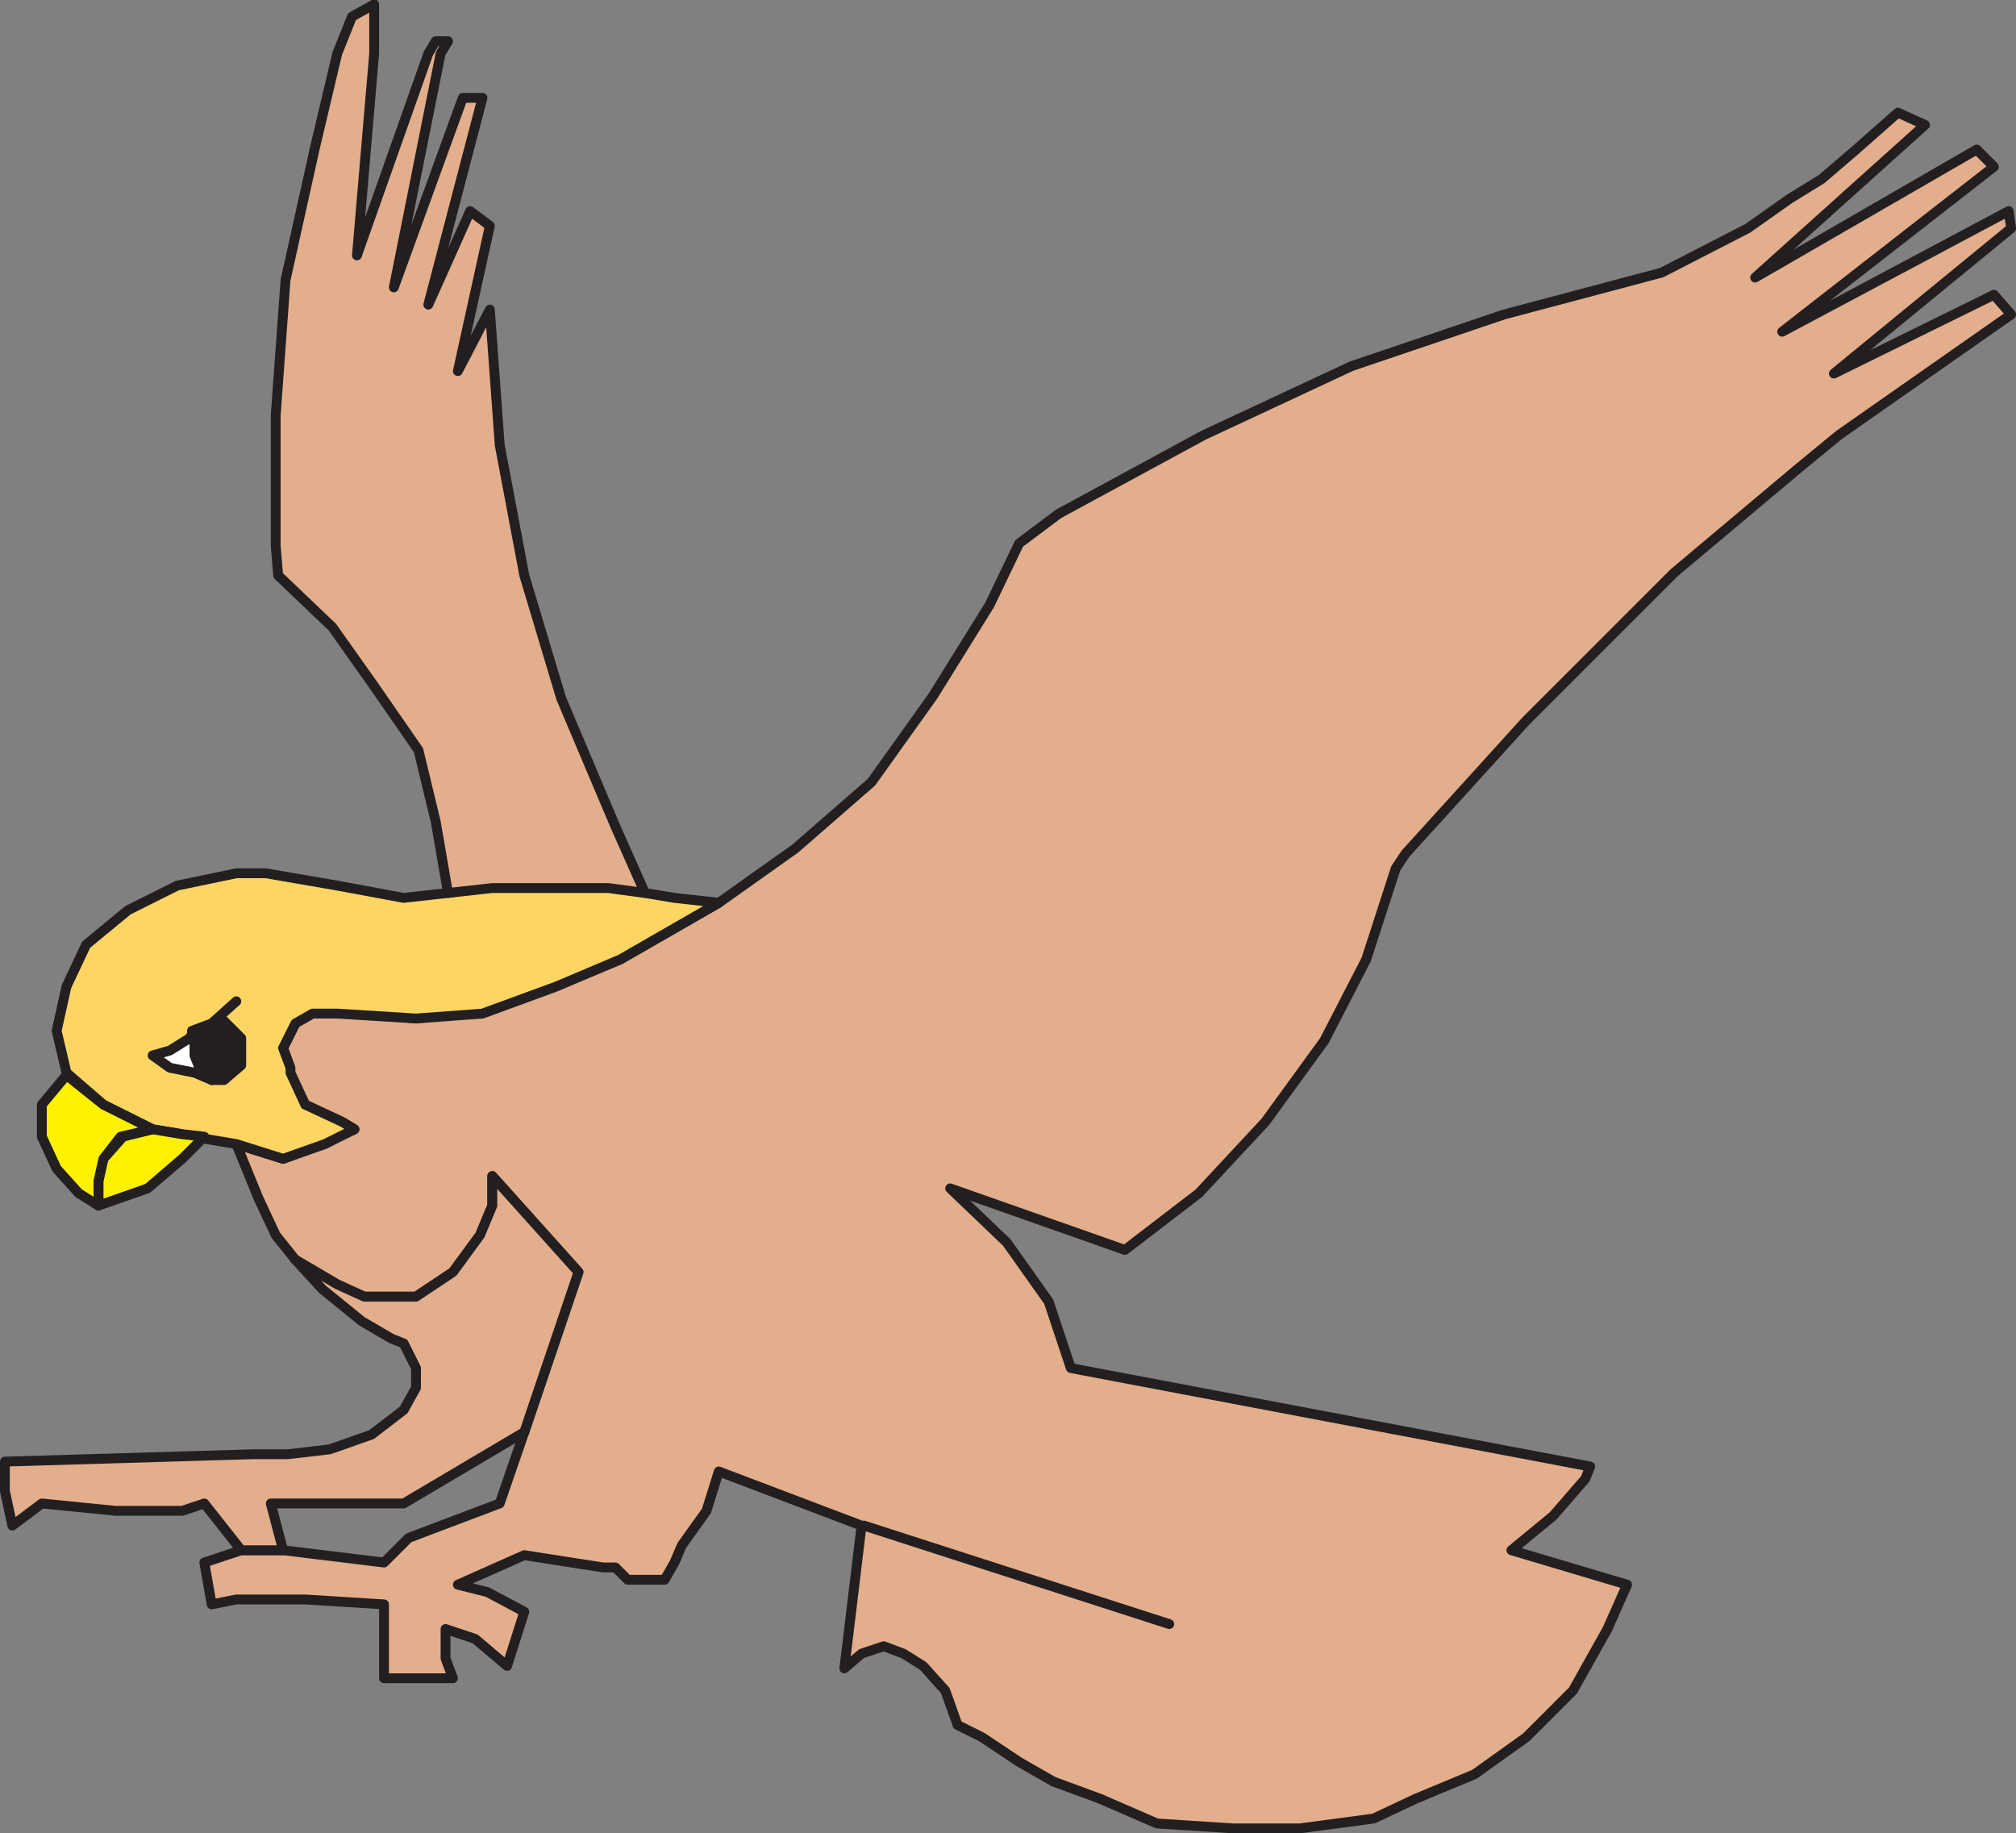 <svg xmlns="http://www.w3.org/2000/svg" width="614.235" height="558.561"><rect width="100%" height="100%" fill="#808080" stroke="none"/><path fill="#e3ae8c" fill-rule="evenodd" d="m73.5 472.311-11.25 3.75 2.25 12.75 7.5-1.5h21l24 1.5v22.5h21l-2.25-6v-9l9 3 9.75 8.25 5.25-16.5-11.25-6-9-2.25 20.25-9 24 3.75h3.75l3.75 3.75h11.25l3-5.25 2.25-5.25 7.5-10.5 3.75-12 43.5 16.5-5.25 43.5 5.25-4.5 6.75-2.25 6 2.25 6 3.75 6.75 7.5 3.75 10.5 7.5 3.75 11.25 7.5 10.5 6 14.25 5.25 17.25 7.5 23.25 1.5H396l22.5-3 12.75-6 18-7.5 15.75-11.25 14.25-14.25 10.5-18.75 6-13.5-35.25-10.5 12.75-10.5 9.75-11.25 1.5-3.75-158.25-30-6.75-20.25-12.75-18-17.25-16.5 53.25 18.75 22.5-17.25 20.25-21.75 18-24.75 12.75-24.75 9-27.75 3-4.5 36.75-40.5 45-45 37.5-31.5 12.75-10.5 52.5-36.75-5.25-6-48.75 24 54-44.25-.75-5.25-69 36.75 64.5-50.25-5.25-5.25-67.5 39 51.75-46.5-8.25-3.75-12.75 11.25-10.5 9-9.75 6-12.75 9-26.25 13.5-48 12.75-46.5 15.75-45 21-44.25 24-12 9-9 18.75-17.25 27.75-18.75 26.25-23.25 20.25-23.25 16.5-30 17.25-20.25 8.25-22.5 7.5-19.5 2.25-24-2.25H94.5l-4.5 3.75-3.75 7.5 1.5 5.25v2.25l5.25 9.75 11.25 5.25 3.75 2.25-9.75 4.5-12 4.5-14.25-4.5 6.75 16.5 5.25 11.25 6 7.5 12.75 7.5 8.25 3.75h15.75l11.25-7.5 8.25-11.25 3.75-9v-9l26.25 29.25-16.5 48.75-7.5 21.75-27.75 10.5-7.5 7.5-30.75-3.75H73.5"/><path fill="none" stroke="#231f20" stroke-linecap="round" stroke-linejoin="round" stroke-miterlimit="10" stroke-width="3" d="m73.5 472.311-11.25 3.75 2.25 12.75 7.5-1.5h21l24 1.5v22.5h21l-2.25-6v-9l9 3 9.75 8.25 5.25-16.5-11.25-6-9-2.25 20.25-9 24 3.75h3.75l3.75 3.75h11.25l3-5.25 2.25-5.25 7.5-10.5 3.75-12 43.5 16.5-5.25 43.5 5.25-4.5 6.75-2.25 6 2.25 6 3.75 6.75 7.5 3.75 10.5 7.5 3.75 11.25 7.5 10.5 6 14.25 5.25 17.25 7.5 23.25 1.5H396l22.5-3 12.75-6 18-7.5 15.75-11.25 14.25-14.25 10.5-18.75 6-13.5-35.25-10.5 12.75-10.5 9.75-11.25 1.5-3.75-158.25-30-6.75-20.25-12.75-18-17.25-16.5 53.25 18.75 22.5-17.25 20.25-21.75 18-24.75 12.75-24.75 9-27.75 3-4.5 36.75-40.5 45-45 37.5-31.5 12.75-10.5 52.5-36.75-5.25-6-48.75 24 54-44.25-.75-5.25-69 36.75 64.5-50.25-5.25-5.25-67.5 39 51.75-46.5-8.25-3.75-12.75 11.25-10.5 9-9.75 6-12.75 9-26.25 13.5-48 12.75-46.5 15.75-45 21-44.25 24-12 9-9 18.75-17.25 27.75-18.75 26.25-23.25 20.25-23.25 16.5-30 17.25-20.25 8.25-22.5 7.5-19.5 2.25-24-2.25H94.5l-4.5 3.75-3.75 7.5 1.5 5.25v2.25l5.25 9.75 11.25 5.25 3.75 2.25-9.75 4.5-12 4.5-14.25-4.5 6.75 16.5 5.25 11.25 6 7.5 12.75 7.5 8.25 3.75h15.75l11.25-7.5 8.25-11.25 3.75-9v-9l26.25 29.25-16.5 48.75-7.5 21.75-27.75 10.5-7.5 7.5-30.75-3.75zm189.75-7.5 93 30m-93-30 93 30"/><path fill="#fdd562" fill-rule="evenodd" d="m72 348.561 14.25 4.5 12.75-4.5 9-4.5-3.75-2.25-11.25-5.25-4.5-9.75v-1.5l-2.25-6 3.75-7.5 5.25-3h7.5l24 1.5 20.25-1.5 22.5-8.25 19.5-8.25 30-17.25-13.5-1.5-9-1.5-11.25-2.25H150l-13.5 2.25-13.5 1.5-20.25-3.75-21.75-3.75h-9l-18 3.75-15 7.5-12.75 10.5-6 12.75-3 13.5 3 12.75 11.25 9.75 15 7.5 9 1.5 7.5 1.5 9 1.5"/><path fill="none" stroke="#231f20" stroke-linecap="round" stroke-linejoin="round" stroke-miterlimit="10" stroke-width="3" d="m72 348.561 14.25 4.5 12.75-4.5 9-4.5-3.75-2.25-11.25-5.25-4.5-9.75v-1.5l-2.25-6 3.75-7.5 5.25-3h7.5l24 1.5 20.25-1.5 22.5-8.25 19.5-8.25 30-17.25-13.5-1.5-9-1.5-11.25-2.25H150l-13.5 2.25-13.5 1.5-20.25-3.75-21.75-3.75h-9l-18 3.75-15 7.5-12.75 10.5-6 12.75-3 13.5 3 12.75 11.25 9.75 15 7.5 9 1.5 7.5 1.5zm0 0"/><path fill="#fff200" fill-rule="evenodd" d="m55.5 345.561-9-1.5-9 2.25-6 6.75-1.5 6.75v7.5l15-5.25 10.5-9 6.75-6.75-6.75-.75"/><path fill="none" stroke="#231f20" stroke-linecap="round" stroke-linejoin="round" stroke-miterlimit="10" stroke-width="3" d="m55.5 345.561-9-1.5-9 2.25-6 6.75-1.5 6.75v7.5l15-5.25 10.5-9 6.75-6.75zm0 0"/><path fill="#fff200" fill-rule="evenodd" d="m31.5 336.561 15 7.5-9.75 2.25-5.25 6.75-1.5 6.75v7.5l-6-3.75-6.75-7.5-4.5-9.75v-9.75l7.5-9 11.25 9"/><path fill="none" stroke="#231f20" stroke-linecap="round" stroke-linejoin="round" stroke-miterlimit="10" stroke-width="3" d="m31.5 336.561 15 7.5-9.75 2.25-5.25 6.75-1.5 6.75v7.5l-6-3.75-6.75-7.5-4.5-9.75v-9.75l7.5-9zm0 0"/><path fill="#231f20" fill-rule="evenodd" d="m73.5 316.311-5.25-5.25-3.75.75-6 2.25v6.75l2.25 3.75 3.75 4.5h3.75l5.25-4.5v-8.25"/><path fill="none" stroke="#231f20" stroke-linecap="round" stroke-linejoin="round" stroke-miterlimit="10" stroke-width="3" d="m73.5 316.311-5.25-5.25-3.75.75-6 2.25v6.75l2.25 3.75 3.75 4.5h3.75l5.25-4.5zm-9-4.5 7.5-6.75m-7.5 6.75 7.5-6.75"/><path fill="#fff" fill-rule="evenodd" d="m60.75 325.311-1.5-3.75v-7.5l-1.5 2.25-6 3.75-5.25 1.5 5.25 3.75 7.5 1.5 5.25 2.25-3.75-3.75"/><path fill="none" stroke="#231f20" stroke-linecap="round" stroke-linejoin="round" stroke-miterlimit="10" stroke-width="3" d="m60.75 325.311-1.5-3.75v-7.5l-1.5 2.25-6 3.75-5.25 1.5 5.25 3.75 7.5 1.5 5.25 2.25zm0 0"/><path fill="#e3ae8c" fill-rule="evenodd" d="m136.5 272.061 13.5-1.5h35.25l11.25 1.5-9-20.25-16.5-39-11.25-37.5-7.5-39.75-3-41.25-9.75 18.75 9.75-44.25-6-4.5-12.75 28.5 16.5-63h-6l-21 57.75 14.25-71.25 2.25-3.75h-3.75l-2.25 3.75-21.75 61.5 5.25-61.5v-15l-6.75 3.75-4.5 11.25-6.75 28.5-9 40.5-3 41.25v39.75l.75 9 16.5 15.75 12.75 18 13.5 19.5 5.25 21.75 3.75 21.75"/><path fill="none" stroke="#231f20" stroke-linecap="round" stroke-linejoin="round" stroke-miterlimit="10" stroke-width="3" d="m136.5 272.061 13.5-1.5h35.25l11.25 1.5-9-20.25-16.5-39-11.25-37.5-7.5-39.75-3-41.25-9.75 18.75 9.75-44.25-6-4.5-12.75 28.5 16.5-63h-6l-21 57.75 14.25-71.25 2.25-3.75h-3.75l-2.25 3.75-21.75 61.5 5.25-61.5v-15l-6.75 3.75-4.5 11.25-6.75 28.5-9 40.5-3 41.25v39.75l.75 9 16.5 15.75 12.75 18 13.5 19.5 5.25 21.75zm0 0"/><path fill="#e3ae8c" fill-rule="evenodd" d="m73.5 472.311-11.25-14.25-6.75 2.25H35.25l-22.5-2.25-9 6.75-2.25-10.5v-9l75.75-2.25h10.5l12.75-1.5 12.75-4.5 9.75-7.5 3.75-6.75v-6l-3.75-7.5-3.75-1.5-9-5.25-12-9.75-8.25-9 12.75 7.5 8.25 3.75h15.75l11.25-7.5 8.25-11.25 3.75-9v-9l26.25 29.25-16.5 48.75-36.75 21.75H82.5l3.75 14.25H73.5"/><path fill="none" stroke="#231f20" stroke-linecap="round" stroke-linejoin="round" stroke-miterlimit="10" stroke-width="3" d="m73.5 472.311-11.25-14.25-6.75 2.25H35.25l-22.5-2.25-9 6.75-2.25-10.5v-9l75.75-2.25h10.5l12.75-1.5 12.75-4.5 9.75-7.5 3.75-6.75v-6l-3.75-7.5-3.75-1.5-9-5.25-12-9.75-8.25-9 12.75 7.5 8.25 3.75h15.75l11.25-7.5 8.25-11.25 3.75-9v-9l26.25 29.25-16.5 48.75-36.75 21.75H82.5l3.75 14.25zm0 0"/></svg>
